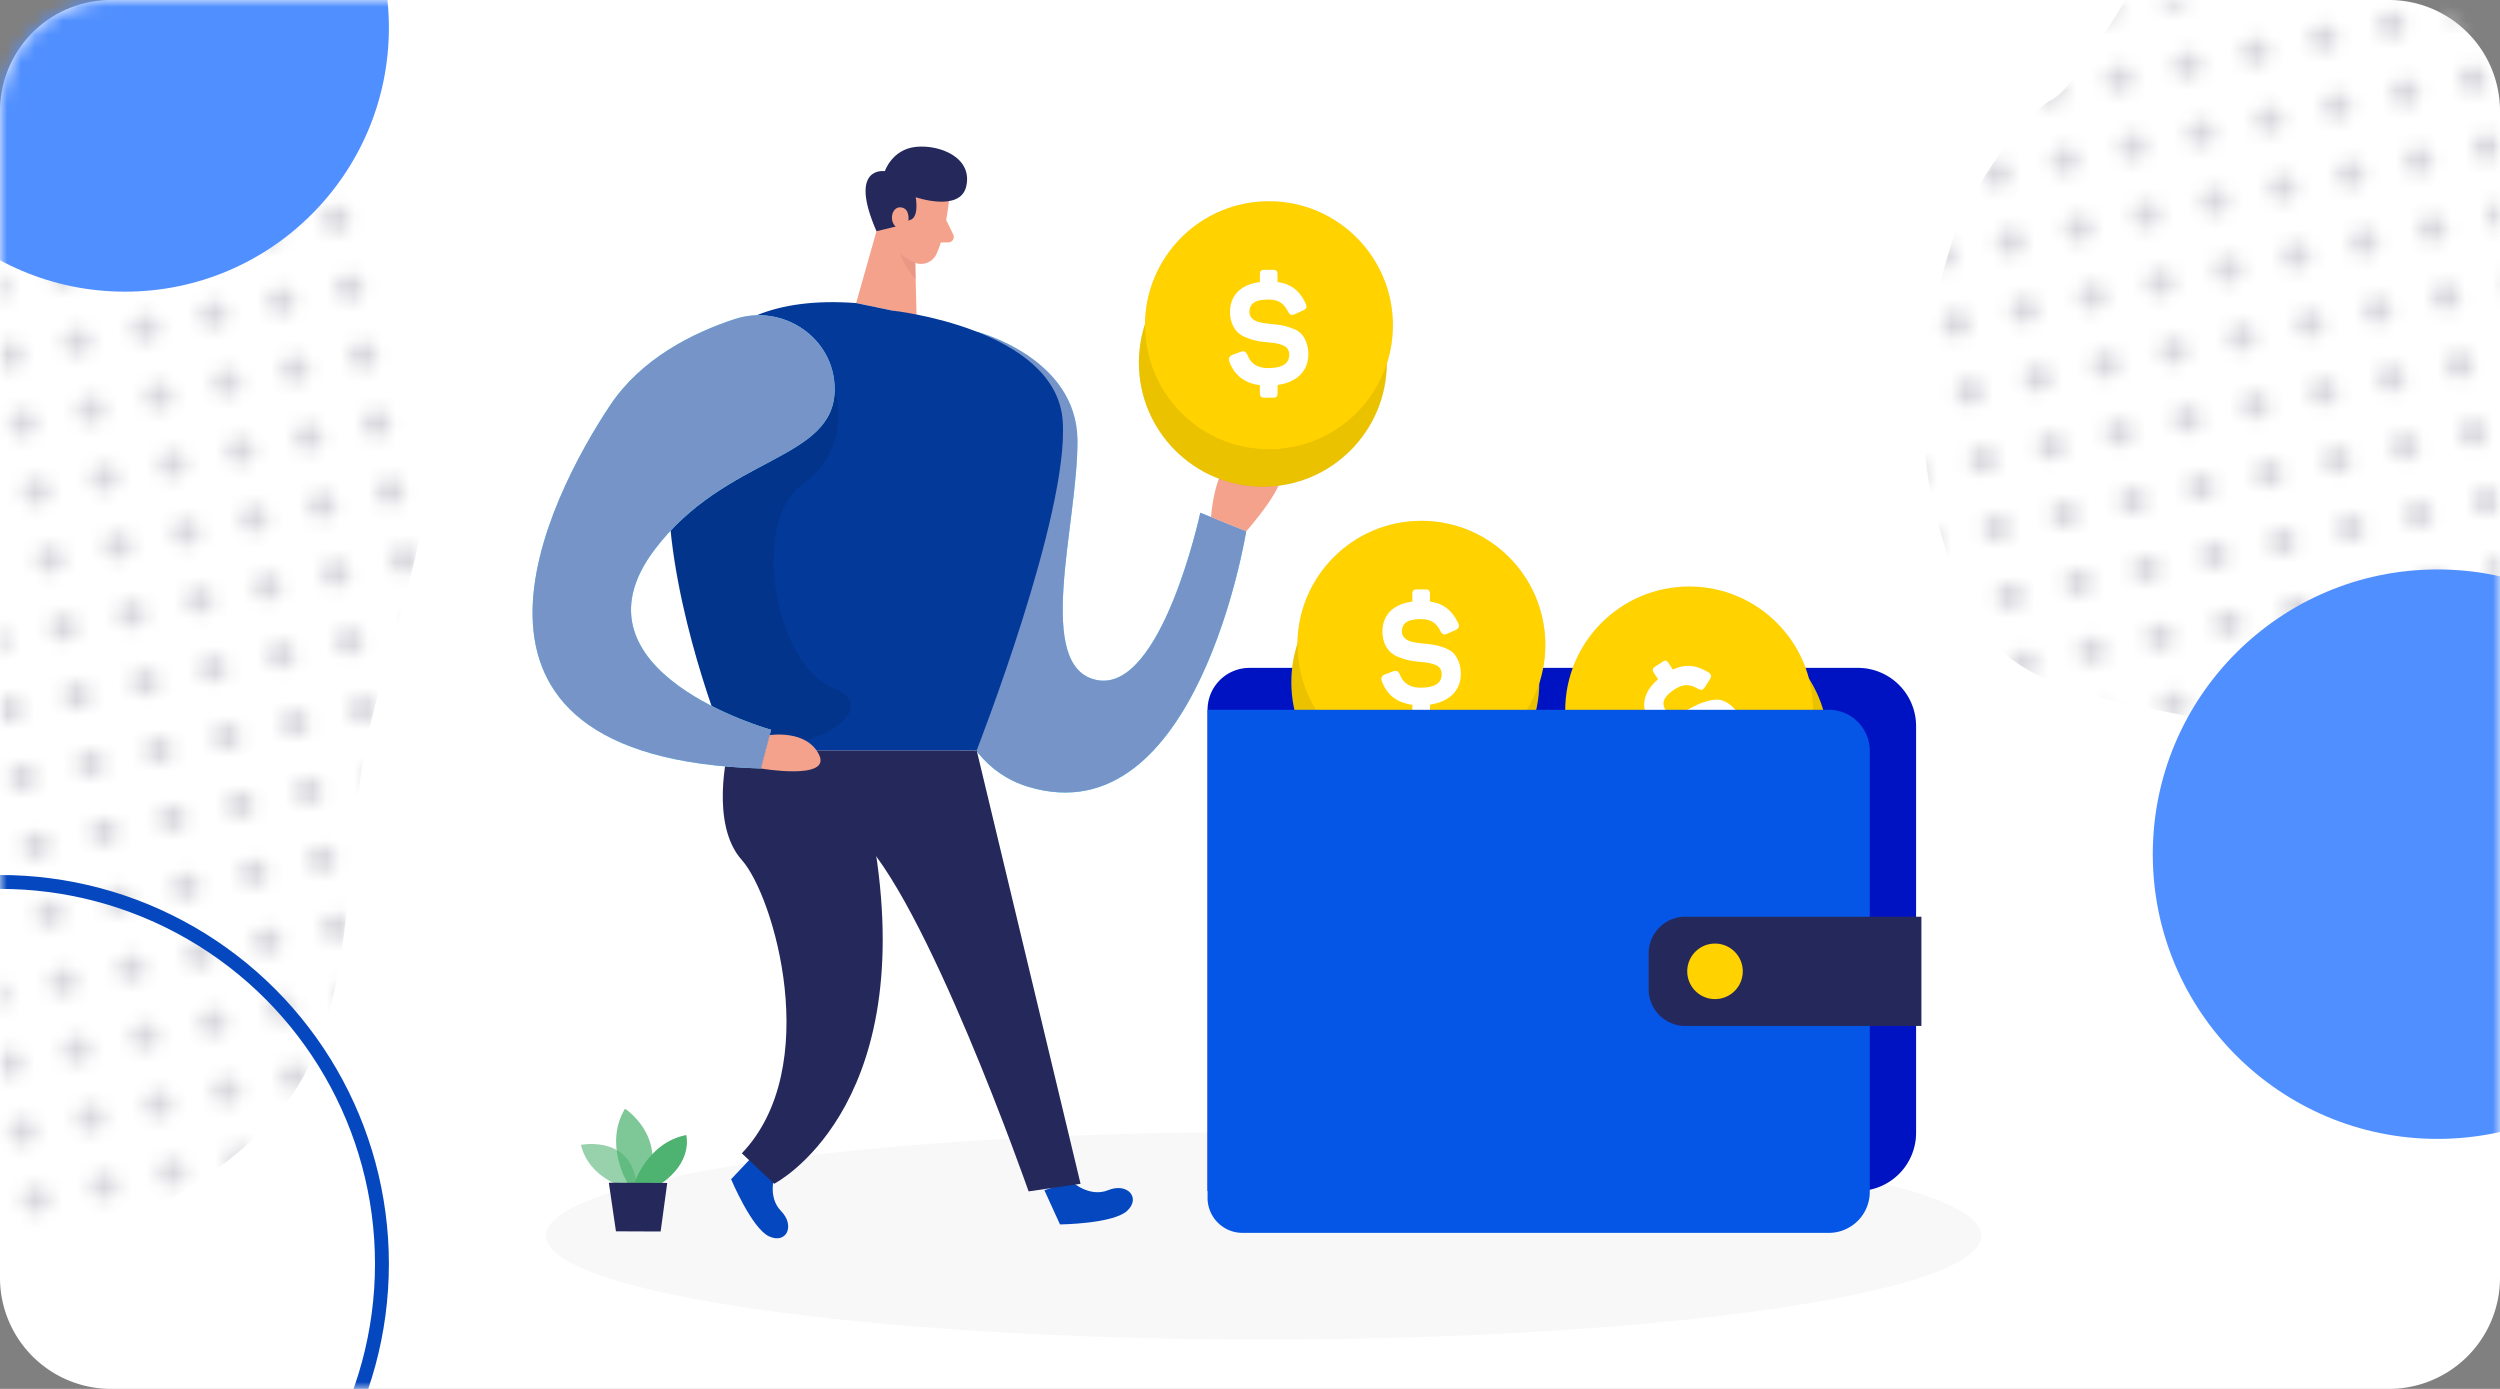 <?xml version="1.0" encoding="UTF-8"?>
<svg xmlns="http://www.w3.org/2000/svg" width="180" height="100" fill="none">
  <rect width="100%" height="100%" fill="#808080" stroke="none"/>
  <path fill="#fff" d="M0 8a8 8 0 0 1 8-8h164a8 8 0 0 1 8 8v84a8 8 0 0 1-8 8H8a8 8 0 0 1-8-8V8Z"></path>
  <mask id="a" width="180" height="100" x="0" y="0" maskUnits="userSpaceOnUse" style="mask-type:alpha">
    <path fill="#fff" d="M0 8a8 8 0 0 1 8-8h164a8 8 0 0 1 8 8v84a8 8 0 0 1-8 8H8a8 8 0 0 1-8-8V8Z"></path>
  </mask>
  <g mask="url(#a)">
    <g clip-path="url(#b)">
      <mask id="x" width="116" height="116" x="-76" y="-15" maskUnits="userSpaceOnUse" style="mask-type:alpha">
        <g clip-path="url(#c)">
          <g fill="#0015D3" clip-path="url(#f)">
            <circle cx=".684" cy=".088" r="1" transform="rotate(-11.271 .684 .088)"></circle>
            <circle cx="5.582" cy="-.89" r="1" transform="rotate(-11.271 5.582 -.89)"></circle>
          </g>
          <g fill="#0015D3" clip-path="url(#g)">
            <circle cx="1.661" cy="4.992" r="1" transform="rotate(-11.271 1.66 4.992)"></circle>
            <circle cx="6.559" cy="4.015" r="1" transform="rotate(-11.271 6.559 4.015)"></circle>
            <circle cx="11.465" cy="3.037" r="1" transform="rotate(-11.271 11.465 3.037)"></circle>
            <circle cx="16.372" cy="2.06" r="1" transform="rotate(-11.271 16.372 2.06)"></circle>
            <circle cx="21.27" cy="1.083" r="1" transform="rotate(-11.271 21.27 1.083)"></circle>
          </g>
          <g fill="#0015D3" clip-path="url(#h)">
            <circle cx="2.637" cy="9.896" r="1" transform="rotate(-11.271 2.637 9.896)"></circle>
            <circle cx="7.536" cy="8.918" r="1" transform="rotate(-11.271 7.536 8.918)"></circle>
            <circle cx="12.442" cy="7.941" r="1" transform="rotate(-11.271 12.442 7.94)"></circle>
            <circle cx="17.348" cy="6.963" r="1" transform="rotate(-11.271 17.348 6.963)"></circle>
            <circle cx="22.247" cy="5.986" r="1" transform="rotate(-11.271 22.247 5.986)"></circle>
          </g>
          <g fill="#0015D3" clip-path="url(#i)">
            <circle cx="3.614" cy="14.799" r="1" transform="rotate(-11.271 3.614 14.799)"></circle>
            <circle cx="8.512" cy="13.821" r="1" transform="rotate(-11.271 8.512 13.821)"></circle>
            <circle cx="13.418" cy="12.844" r="1" transform="rotate(-11.271 13.418 12.844)"></circle>
            <circle cx="18.325" cy="11.866" r="1" transform="rotate(-11.271 18.325 11.866)"></circle>
            <circle cx="23.223" cy="10.89" r="1" transform="rotate(-11.271 23.223 10.89)"></circle>
          </g>
          <g fill="#0015D3" clip-path="url(#j)">
            <circle cx="-.308" cy="20.679" r="1" transform="rotate(-11.271 -.308 20.679)"></circle>
            <circle cx="4.598" cy="19.702" r="1" transform="rotate(-11.271 4.598 19.702)"></circle>
            <circle cx="9.496" cy="18.725" r="1" transform="rotate(-11.271 9.496 18.725)"></circle>
            <circle cx="14.403" cy="17.747" r="1" transform="rotate(-11.271 14.403 17.747)"></circle>
            <circle cx="19.309" cy="16.77" r="1" transform="rotate(-11.271 19.309 16.77)"></circle>
            <circle cx="24.207" cy="15.793" r="1" transform="rotate(-11.271 24.207 15.793)"></circle>
          </g>
          <g fill="#0015D3" clip-path="url(#k)">
            <circle cx=".668" cy="25.583" r="1" transform="rotate(-11.271 .668 25.583)"></circle>
            <circle cx="5.575" cy="24.607" r="1" transform="rotate(-11.271 5.575 24.607)"></circle>
            <circle cx="10.473" cy="23.629" r="1" transform="rotate(-11.271 10.473 23.629)"></circle>
            <circle cx="15.379" cy="22.651" r="1" transform="rotate(-11.271 15.38 22.651)"></circle>
            <circle cx="20.285" cy="21.674" r="1" transform="rotate(-11.271 20.285 21.674)"></circle>
            <circle cx="25.184" cy="20.697" r="1" transform="rotate(-11.271 25.184 20.697)"></circle>
          </g>
          <g fill="#0015D3" clip-path="url(#l)">
            <circle cx="1.645" cy="30.486" r="1" transform="rotate(-11.271 1.645 30.486)"></circle>
            <circle cx="6.551" cy="29.51" r="1" transform="rotate(-11.271 6.551 29.51)"></circle>
            <circle cx="11.45" cy="28.532" r="1" transform="rotate(-11.271 11.45 28.532)"></circle>
            <circle cx="16.356" cy="27.555" r="1" transform="rotate(-11.271 16.356 27.555)"></circle>
            <circle cx="21.262" cy="26.577" r="1" transform="rotate(-11.271 21.262 26.577)"></circle>
            <circle cx="26.16" cy="25.601" r="1" transform="rotate(-11.271 26.16 25.6)"></circle>
          </g>
          <g fill="#0015D3" clip-path="url(#m)">
            <circle cx="2.621" cy="35.39" r="1" transform="rotate(-11.271 2.621 35.39)"></circle>
            <circle cx="7.528" cy="34.413" r="1" transform="rotate(-11.271 7.528 34.413)"></circle>
            <circle cx="12.426" cy="33.436" r="1" transform="rotate(-11.271 12.426 33.436)"></circle>
            <circle cx="17.332" cy="32.458" r="1" transform="rotate(-11.271 17.332 32.458)"></circle>
            <circle cx="22.239" cy="31.481" r="1" transform="rotate(-11.271 22.239 31.48)"></circle>
            <circle cx="27.137" cy="30.504" r="1" transform="rotate(-11.271 27.137 30.504)"></circle>
          </g>
          <g fill="#0015D3" clip-path="url(#n)">
            <circle cx="3.598" cy="40.293" r="1" transform="rotate(-11.271 3.598 40.293)"></circle>
            <circle cx="8.504" cy="39.316" r="1" transform="rotate(-11.271 8.504 39.316)"></circle>
            <circle cx="13.403" cy="38.339" r="1" transform="rotate(-11.271 13.403 38.339)"></circle>
            <circle cx="18.309" cy="37.361" r="1" transform="rotate(-11.271 18.309 37.361)"></circle>
            <circle cx="23.215" cy="36.384" r="1" transform="rotate(-11.271 23.215 36.384)"></circle>
            <circle cx="28.114" cy="35.407" r="1" transform="rotate(-11.271 28.114 35.407)"></circle>
          </g>
          <g fill="#0015D3" clip-path="url(#o)">
            <circle cx="-.324" cy="46.175" r="1" transform="rotate(-11.271 -.324 46.175)"></circle>
            <circle cx="4.575" cy="45.197" r="1" transform="rotate(-11.271 4.575 45.197)"></circle>
            <circle cx="9.481" cy="44.221" r="1" transform="rotate(-11.271 9.48 44.22)"></circle>
            <circle cx="14.379" cy="43.243" r="1" transform="rotate(-11.271 14.38 43.243)"></circle>
            <circle cx="19.285" cy="42.266" r="1" transform="rotate(-11.271 19.285 42.266)"></circle>
            <circle cx="24.192" cy="41.288" r="1" transform="rotate(-11.271 24.192 41.288)"></circle>
            <circle cx="29.09" cy="40.312" r="1" transform="rotate(-11.271 29.09 40.312)"></circle>
          </g>
          <g fill="#0015D3" clip-path="url(#p)">
            <circle cx=".653" cy="51.078" r="1" transform="rotate(-11.271 .653 51.078)"></circle>
            <circle cx="5.551" cy="50.101" r="1" transform="rotate(-11.271 5.551 50.1)"></circle>
            <circle cx="10.457" cy="49.124" r="1" transform="rotate(-11.271 10.457 49.124)"></circle>
            <circle cx="15.356" cy="48.147" r="1" transform="rotate(-11.271 15.356 48.147)"></circle>
            <circle cx="20.262" cy="47.169" r="1" transform="rotate(-11.271 20.262 47.169)"></circle>
            <circle cx="25.168" cy="46.191" r="1" transform="rotate(-11.271 25.168 46.191)"></circle>
            <circle cx="30.067" cy="45.215" r="1" transform="rotate(-11.271 30.067 45.215)"></circle>
          </g>
          <g fill="#0015D3" clip-path="url(#q)">
            <circle cx="1.629" cy="55.981" r="1" transform="rotate(-11.271 1.63 55.981)"></circle>
            <circle cx="6.528" cy="55.004" r="1" transform="rotate(-11.271 6.528 55.004)"></circle>
            <circle cx="11.434" cy="54.027" r="1" transform="rotate(-11.271 11.434 54.027)"></circle>
            <circle cx="16.332" cy="53.05" r="1" transform="rotate(-11.271 16.332 53.05)"></circle>
            <circle cx="21.239" cy="52.072" r="1" transform="rotate(-11.271 21.239 52.072)"></circle>
            <circle cx="26.145" cy="51.095" r="1" transform="rotate(-11.271 26.145 51.095)"></circle>
            <circle cx="31.043" cy="50.118" r="1" transform="rotate(-11.271 31.043 50.118)"></circle>
          </g>
          <g fill="#0015D3" clip-path="url(#r)">
            <circle cx="2.606" cy="60.885" r="1" transform="rotate(-11.271 2.606 60.885)"></circle>
            <circle cx="7.504" cy="59.907" r="1" transform="rotate(-11.271 7.504 59.907)"></circle>
            <circle cx="12.411" cy="58.931" r="1" transform="rotate(-11.271 12.41 58.93)"></circle>
            <circle cx="17.309" cy="57.953" r="1" transform="rotate(-11.271 17.309 57.953)"></circle>
            <circle cx="22.215" cy="56.976" r="1" transform="rotate(-11.271 22.215 56.976)"></circle>
            <circle cx="27.122" cy="55.998" r="1" transform="rotate(-11.271 27.122 55.998)"></circle>
            <circle cx="32.02" cy="55.022" r="1" transform="rotate(-11.271 32.02 55.022)"></circle>
          </g>
          <g fill="#0015D3" clip-path="url(#s)">
            <circle cx="3.582" cy="65.789" r="1" transform="rotate(-11.271 3.582 65.79)"></circle>
            <circle cx="8.481" cy="64.812" r="1" transform="rotate(-11.271 8.48 64.812)"></circle>
            <circle cx="13.387" cy="63.835" r="1" transform="rotate(-11.271 13.387 63.835)"></circle>
            <circle cx="18.285" cy="62.858" r="1" transform="rotate(-11.271 18.285 62.858)"></circle>
            <circle cx="23.192" cy="61.88" r="1" transform="rotate(-11.271 23.192 61.88)"></circle>
            <circle cx="28.098" cy="60.902" r="1" transform="rotate(-11.271 28.098 60.902)"></circle>
            <circle cx="32.996" cy="59.926" r="1" transform="rotate(-11.271 32.996 59.926)"></circle>
          </g>
          <g fill="#0015D3" clip-path="url(#t)">
            <circle cx="-.339" cy="71.67" r="1" transform="rotate(-11.271 -.34 71.67)"></circle>
            <circle cx="4.567" cy="70.692" r="1" transform="rotate(-11.271 4.567 70.692)"></circle>
            <circle cx="9.465" cy="69.715" r="1" transform="rotate(-11.271 9.465 69.715)"></circle>
            <circle cx="14.371" cy="68.738" r="1" transform="rotate(-11.271 14.371 68.738)"></circle>
            <circle cx="19.27" cy="67.761" r="1" transform="rotate(-11.271 19.27 67.76)"></circle>
            <circle cx="24.176" cy="66.783" r="1" transform="rotate(-11.271 24.176 66.783)"></circle>
            <circle cx="29.082" cy="65.806" r="1" transform="rotate(-11.271 29.082 65.806)"></circle>
            <circle cx="33.981" cy="64.829" r="1" transform="rotate(-11.271 33.98 64.83)"></circle>
          </g>
          <g fill="#0015D3" clip-path="url(#u)">
            <circle cx=".637" cy="76.573" r="1" transform="rotate(-11.271 .637 76.573)"></circle>
            <circle cx="5.543" cy="75.596" r="1" transform="rotate(-11.271 5.543 75.596)"></circle>
            <circle cx="10.442" cy="74.618" r="1" transform="rotate(-11.271 10.442 74.618)"></circle>
            <circle cx="15.348" cy="73.642" r="1" transform="rotate(-11.271 15.348 73.642)"></circle>
            <circle cx="20.247" cy="72.664" r="1" transform="rotate(-11.271 20.247 72.664)"></circle>
            <circle cx="25.153" cy="71.687" r="1" transform="rotate(-11.271 25.153 71.687)"></circle>
            <circle cx="30.059" cy="70.709" r="1" transform="rotate(-11.271 30.059 70.71)"></circle>
            <circle cx="34.957" cy="69.733" r="1" transform="rotate(-11.271 34.957 69.733)"></circle>
          </g>
          <g fill="#0015D3" clip-path="url(#v)">
            <circle cx="1.614" cy="81.477" r="1" transform="rotate(-11.271 1.614 81.477)"></circle>
            <circle cx="6.52" cy="80.499" r="1" transform="rotate(-11.271 6.52 80.5)"></circle>
            <circle cx="11.418" cy="79.522" r="1" transform="rotate(-11.271 11.418 79.522)"></circle>
            <circle cx="16.325" cy="78.545" r="1" transform="rotate(-11.271 16.325 78.545)"></circle>
            <circle cx="21.223" cy="77.567" r="1" transform="rotate(-11.271 21.223 77.567)"></circle>
            <circle cx="26.129" cy="76.59" r="1" transform="rotate(-11.271 26.13 76.59)"></circle>
            <circle cx="31.035" cy="75.612" r="1" transform="rotate(-11.271 31.035 75.612)"></circle>
            <circle cx="35.934" cy="74.636" r="1" transform="rotate(-11.271 35.934 74.636)"></circle>
          </g>
          <g fill="#0015D3" clip-path="url(#w)">
            <circle cx="2.59" cy="86.381" r="1" transform="rotate(-11.271 2.59 86.381)"></circle>
            <circle cx="7.496" cy="85.403" r="1" transform="rotate(-11.271 7.496 85.403)"></circle>
            <circle cx="12.395" cy="84.426" r="1" transform="rotate(-11.271 12.395 84.426)"></circle>
            <circle cx="17.301" cy="83.449" r="1" transform="rotate(-11.271 17.301 83.45)"></circle>
            <circle cx="22.2" cy="82.472" r="1" transform="rotate(-11.271 22.2 82.472)"></circle>
            <circle cx="27.106" cy="81.494" r="1" transform="rotate(-11.271 27.106 81.494)"></circle>
            <circle cx="32.012" cy="80.517" r="1" transform="rotate(-11.271 32.012 80.517)"></circle>
            <circle cx="36.91" cy="79.54" r="1" transform="rotate(-11.271 36.91 79.54)"></circle>
          </g>
        </g>
      </mask>
      <g mask="url(#x)">
        <path fill="#D8D8DD" fill-rule="evenodd" d="M-9.492 89.822c-9.805-2.289-12.964-14.935-21.318-20.566-8.18-5.513-22.489-2.67-26.525-11.684-4.035-9.009-4.111-16.598-1.166-26.022.934-2.99 4.708-9.048 7.23-10.371 2.138-1.122 6.709-9.985 9.665-13.933C-36.58.536-29.35-4.793-21.142-6.452-13.18-8.06-5.491-4.112 2.24-1.615 9.823.835 18.293 2.046 23.598 8.001c5.345 6 6.715 14.47 7.25 22.496.509 7.637-2.571 14.625-4.277 22.086-2.222 9.714-.337 21.221-7.263 28.373-7.139 7.372-18.817 11.197-28.8 8.866Z" clip-rule="evenodd"></path>
      </g>
    </g>
    <g clip-path="url(#y)">
      <path fill="#000001" d="M90.984 96.447c28.538 0 51.672-3.346 51.672-7.473s-23.134-7.472-51.672-7.472c-28.537 0-51.671 3.345-51.671 7.472 0 4.127 23.134 7.473 51.671 7.473Z" opacity=".03"></path>
      <path fill="#0015D3" d="M133.77 85.748H86.945V51.106a3.017 3.017 0 0 1 3.016-3.018h43.807a4.192 4.192 0 0 1 4.19 4.193v29.276a4.192 4.192 0 0 1-4.19 4.193l.002-.002Z"></path>
      <path fill="#000001" d="M133.77 85.748H86.945V51.106a3.017 3.017 0 0 1 3.016-3.018h43.807a4.192 4.192 0 0 1 4.19 4.193v29.276a4.192 4.192 0 0 1-4.19 4.193l.002-.002Z" opacity=".08"></path>
      <path fill="#000001" d="M101.902 58.055c4.93 0 8.926-4 8.926-8.932 0-4.933-3.996-8.933-8.926-8.933s-8.925 4-8.925 8.933 3.996 8.932 8.925 8.932Z" opacity=".08"></path>
      <path fill="#FFD200" d="M101.902 58.055c4.93 0 8.926-4 8.926-8.932 0-4.933-3.996-8.933-8.926-8.933s-8.925 4-8.925 8.933 3.996 8.932 8.925 8.932Z"></path>
      <path fill="#000001" d="M102.34 55.363c4.929 0 8.925-3.999 8.925-8.932s-3.996-8.932-8.925-8.932c-4.93 0-8.926 4-8.926 8.932 0 4.933 3.996 8.932 8.926 8.932Z" opacity=".08"></path>
      <path fill="#000001" d="M101.902 58.055c4.93 0 8.926-4 8.926-8.932 0-4.933-3.996-8.933-8.926-8.933s-8.925 4-8.925 8.933 3.996 8.932 8.925 8.932Z" opacity=".08"></path>
      <path fill="#FFD200" d="M102.34 55.363c4.929 0 8.925-3.999 8.925-8.932s-3.996-8.932-8.925-8.932c-4.93 0-8.926 4-8.926 8.932 0 4.933 3.996 8.932 8.926 8.932Z"></path>
      <path fill="#fff" d="M102.628 42.435c.252 0 .329.088.329.34v.54c1.01.142 1.592.648 2.019 1.527.132.263.077.406-.219.54l-.539.24c-.251.121-.372.066-.516-.197-.296-.572-.66-.846-1.404-.846-.934 0-1.361.274-1.361.901 0 .406.373.66.758.737.186.044.449.087.791.12.615.055.922.099 1.461.285.274.099.482.208.648.35.307.286.583.836.583 1.54 0 1.196-.802 2.01-2.217 2.218v.572c0 .252-.076.34-.328.34h-.605c-.252 0-.339-.088-.339-.34v-.561c-1.098-.143-1.834-.704-2.195-1.692-.088-.242 0-.406.252-.505l.539-.197c.273-.098.394-.033.517.241.241.616.736.923 1.482.923 1.01 0 1.516-.318 1.516-.967 0-.34-.153-.55-.473-.681-.318-.12-.594-.165-1.086-.208-.605-.055-.944-.121-1.472-.318a2.082 2.082 0 0 1-.638-.362c-.328-.296-.593-.824-.593-1.495 0-1.186.747-1.977 2.151-2.163v-.54c0-.252.087-.34.339-.34h.605l-.005-.002Z"></path>
      <path fill="#000001" d="M122.715 62.588c4.929 0 8.925-4 8.925-8.932 0-4.933-3.996-8.932-8.925-8.932-4.93 0-8.926 3.999-8.926 8.932s3.996 8.932 8.926 8.932Z" opacity=".08"></path>
      <path fill="#FFD200" d="M122.715 62.588c4.929 0 8.925-4 8.925-8.932 0-4.933-3.996-8.932-8.925-8.932-4.93 0-8.926 3.999-8.926 8.932s3.996 8.932 8.926 8.932Z"></path>
      <path fill="#000001" d="M121.621 60.094c4.929 0 8.925-4 8.925-8.932 0-4.933-3.996-8.932-8.925-8.932-4.93 0-8.926 3.999-8.926 8.932s3.996 8.932 8.926 8.932Z" opacity=".08"></path>
      <path fill="#000001" d="M122.715 62.588c4.929 0 8.925-4 8.925-8.932 0-4.933-3.996-8.932-8.925-8.932-4.93 0-8.926 3.999-8.926 8.932s3.996 8.932 8.926 8.932Z" opacity=".08"></path>
      <path fill="#FFD200" d="M121.621 60.094c4.929 0 8.925-4 8.925-8.932 0-4.933-3.996-8.932-8.925-8.932-4.93 0-8.926 3.999-8.926 8.932s3.996 8.932 8.926 8.932Z"></path>
      <path fill="#fff" d="M119.69 47.652c.212-.138.324-.105.462.108l.293.451c.925-.43 1.687-.322 2.526.18.254.15.284.298.109.572l-.32.496c-.146.238-.278.258-.541.116-.558-.318-1.012-.351-1.638.055-.782.508-.992.97-.653 1.497.221.342.673.35 1.036.203a6.42 6.42 0 0 0 .73-.328c.545-.29.828-.419 1.38-.557.284-.066.519-.088.733-.057.414.072.942.384 1.325.973.651 1.004.421 2.122-.652 3.069l.311.48c.138.213.12.327-.092.465l-.506.328c-.213.139-.333.112-.471-.1l-.305-.47c-.998.478-1.92.41-2.762-.223-.205-.156-.221-.342-.063-.561l.344-.458c.177-.233.313-.244.565-.08.537.384 1.119.373 1.746-.032.847-.55 1.097-1.092.744-1.635-.186-.285-.427-.377-.766-.314-.333.073-.587.184-1.025.417-.537.282-.859.412-1.407.535a2.022 2.022 0 0 1-.731.041c-.438-.07-.946-.368-1.31-.93-.646-.994-.449-2.064.629-2.987l-.294-.451c-.138-.213-.112-.334.101-.472l.506-.328-.004-.003Z"></path>
      <path fill="#0556E6" d="M86.945 51.107h44.729a2.953 2.953 0 0 1 2.95 2.952v31.755a2.953 2.953 0 0 1-2.95 2.953H89.46a2.517 2.517 0 0 1-2.515-2.517V51.105v.002Z"></path>
      <path fill="#24285B" d="M121.342 66.003h17v7.865h-17a2.642 2.642 0 0 1-2.639-2.642v-2.582a2.642 2.642 0 0 1 2.639-2.641Z"></path>
      <path fill="#FFD200" d="M123.482 71.935a1.999 1.999 0 1 0-.002-3.998 1.999 1.999 0 0 0 .002 3.998Z"></path>
      <path fill="#4EB270" d="M44.899 85.469s-2.521-.688-3.07-3.038c0 0 3.907-.791 4.018 3.246l-.948-.208Z" opacity=".58"></path>
      <path fill="#4EB270" d="M45.208 85.22s-1.76-2.789-.21-5.393c0 0 2.97 1.887 1.652 5.399l-1.44-.007h-.002Z" opacity=".73"></path>
      <path fill="#4EB270" d="M45.664 85.221s.931-2.944 3.745-3.5c0 0 .528 1.911-1.822 3.509l-1.923-.009Z"></path>
      <path fill="#24285B" d="m43.836 85.156.513 3.499 3.217.013.475-3.494-4.205-.018Z"></path>
      <path fill="#0447BF" d="M77.153 85.064s1.269 1.188 2.64.626c1.37-.56 2.374.548 1.362 1.489-1.012.94-4.836.98-4.836.98l-1.124-2.464 1.959-.631ZM55.821 84.51s-.622 1.623.414 2.684c1.036 1.058.388 2.406-.865 1.823-1.25-.583-2.73-4.114-2.73-4.114l1.858-1.97 1.323 1.578Z"></path>
      <path fill="#24285B" d="M52.422 54.023s-1.338 5.296.99 7.9c2.328 2.604 5.892 14.945 0 21.115l2.328 2.194s10.203-5.21 7.294-23.993l7.285-7.213H52.422v-.003Z"></path>
      <path fill="#68E1FD" d="M70.316 23.88s7.206 1.837 7.26 7.81c.052 5.973-3.199 16.427 1.438 17.28 4.637.852 7.408-12.054 7.408-12.054l3.305 1.332s-3.518 22.05-15.667 18.41c-12.15-3.638-3.741-32.78-3.741-32.78l-.003.002Z"></path>
      <path fill="#7794C8" d="M70.316 23.88s7.206 1.837 7.26 7.81c.052 5.973-3.199 16.427 1.438 17.28 4.637.852 7.408-12.054 7.408-12.054l3.305 1.332s-3.518 22.05-15.667 18.41c-12.15-3.638-3.741-32.78-3.741-32.78l-.003.002Z"></path>
      <path fill="#F4A28C" d="m63.835 14.073-2.194 7.749 4.352.905-.151-6.002-2.007-2.652Z"></path>
      <path fill="#CE8172" d="M65.929 18.038s-.795-.263-1.325-1.021c0 0-.112 1.47 1.323 3.106l.004-2.085h-.002Z" opacity=".31"></path>
      <path fill="#033999" d="m61.643 21.821 2.58.537s11.813 1.274 12.292 7.946c.48 6.672-6.194 23.72-6.194 23.72H52.424s-14.34-33.967 9.219-32.203Z"></path>
      <path fill="#000001" d="M60.099 28.005s1.443 4.167-2.342 6.887c-3.783 2.72-1.938 12.959 2.201 14.614 4.14 1.652-2.586 5.19-5.458 3.741-2.871-1.449-3.268-2.422-3.268-2.422s-2.663-7.702-2.946-12.617c-.282-4.914 11.81-10.2 11.81-10.2l.003-.003Z" opacity=".09"></path>
      <path fill="#68E1FD" d="M60.095 28.005c-.009-3.669-3.715-6.174-7.197-5.03-3.03.995-6.727 2.84-8.972 6.21-4.317 6.479-14.18 25.417 10.858 26.147l.733-2.788s-15.027-4.16-8.393-12.959c5.16-6.843 12.986-6.383 12.973-11.58h-.002Z"></path>
      <path fill="#7794C8" d="M60.095 28.005c-.009-3.669-3.715-6.174-7.197-5.03-3.03.995-6.727 2.84-8.972 6.21-4.317 6.479-14.18 25.417 10.858 26.147l.733-2.788s-15.027-4.16-8.393-12.959c5.16-6.843 12.986-6.383 12.973-11.58h-.002Z"></path>
      <path fill="#F4A28C" d="M87.195 37.229s.189-3.191 1.468-4.097c1.279-.907 1.067 1.388 1.067 1.388s1.279-1.493 2.345-.8c1.067.692-2.346 4.533-2.346 4.533l-2.534-1.022v-.002ZM68.343 14.298s-.219 2.449-.909 3.979c-.28.62-1.02.9-1.638.611-.767-.36-1.698-1.067-1.74-2.391l-.347-2.242s-.17-1.412 1.368-2.15c1.538-.74 3.472.71 3.264 2.193h.002Z"></path>
      <path fill="#F4A28C" d="m68.125 15.835.509 1.052a.394.394 0 0 1-.35.566l-.956.008.797-1.626Z"></path>
      <path fill="#24285B" d="m70.32 54.023 7.48 31.21-3.74.547s-7.48-21.389-12.42-25.775l8.68-5.98v-.002Z"></path>
      <path fill="#F4A28C" d="M55.414 52.93s2.672-.43 3.562 1.42c.891 1.85-4.195.982-4.195.982l.633-2.402Z"></path>
      <path fill="#24285B" d="m63.108 16.648 1.498-.366.909-.447s.657-.041.418-1.635c0 0 3.218 1.111 3.64-.798.463-2.082-1.938-3.007-3.64-2.827-1.702.18-2.225 1.749-2.225 1.749s-2.672-.425-.6 4.324Z"></path>
      <path fill="#F4A28C" d="M65.404 15.915s.147-.934-.565-.987c-.712-.052-.933 1.298-.004 1.592l.57-.605Z"></path>
      <path fill="#000001" d="M90.926 35.044c4.929 0 8.925-3.999 8.925-8.932s-3.996-8.932-8.925-8.932c-4.93 0-8.926 3.999-8.926 8.932s3.996 8.932 8.926 8.932Z" opacity=".08"></path>
      <path fill="#FFD200" d="M90.926 35.044c4.929 0 8.925-3.999 8.925-8.932s-3.996-8.932-8.925-8.932c-4.93 0-8.926 3.999-8.926 8.932s3.996 8.932 8.926 8.932Z"></path>
      <path fill="#000001" d="M91.363 32.355c4.93 0 8.926-4 8.926-8.933s-3.996-8.932-8.926-8.932-8.925 4-8.925 8.932c0 4.933 3.996 8.933 8.925 8.933Z" opacity=".08"></path>
      <path fill="#000001" d="M90.926 35.044c4.929 0 8.925-3.999 8.925-8.932s-3.996-8.932-8.925-8.932c-4.93 0-8.926 3.999-8.926 8.932s3.996 8.932 8.926 8.932Z" opacity=".08"></path>
      <path fill="#FFD200" d="M91.363 32.355c4.93 0 8.926-4 8.926-8.933s-3.996-8.932-8.926-8.932-8.925 4-8.925 8.932c0 4.933 3.996 8.933 8.925 8.933Z"></path>
      <path fill="#fff" d="M91.652 19.427c.252 0 .328.087.328.34v.539c1.01.142 1.593.648 2.02 1.527.131.264.076.406-.22.54l-.538.24c-.252.121-.372.067-.517-.196-.296-.573-.66-.847-1.404-.847-.933 0-1.36.274-1.36.901 0 .406.372.66.758.737.186.044.449.088.79.12.616.055.922.1 1.461.285.274.099.482.209.649.351.306.285.582.835.582 1.539 0 1.197-.801 2.01-2.216 2.218v.572c0 .252-.077.34-.329.34h-.604c-.252 0-.34-.088-.34-.34v-.561c-1.097-.142-1.833-.704-2.195-1.692-.087-.241 0-.406.252-.504l.54-.198c.273-.098.393-.032.516.242.241.616.736.922 1.483.922 1.01 0 1.516-.317 1.516-.966 0-.34-.154-.55-.474-.682-.317-.12-.593-.164-1.086-.208-.605-.055-.944-.12-1.472-.318a2.071 2.071 0 0 1-.637-.362c-.329-.296-.594-.824-.594-1.495 0-1.186.747-1.977 2.151-2.163v-.54c0-.251.088-.34.34-.34h.604l-.004-.001Z"></path>
    </g>
    <mask id="S" width="116" height="116" x="123" y="-29" maskUnits="userSpaceOnUse" style="mask-type:alpha">
      <g fill="#0015D3" clip-path="url(#z)">
        <g clip-path="url(#A)">
          <circle cx="126.129" cy=".747" r="1" transform="rotate(-11.271 126.129 .747)"></circle>
          <circle cx="131.036" cy="-.23" r="1" transform="rotate(-11.271 131.036 -.23)"></circle>
        </g>
        <g clip-path="url(#B)">
          <circle cx="127.106" cy="5.651" r="1" transform="rotate(-11.271 127.106 5.651)"></circle>
          <circle cx="132.012" cy="4.674" r="1" transform="rotate(-11.271 132.012 4.674)"></circle>
          <circle cx="136.911" cy="3.696" r="1" transform="rotate(-11.271 136.911 3.696)"></circle>
          <circle cx="141.817" cy="2.72" r="1" transform="rotate(-11.271 141.817 2.72)"></circle>
          <circle cx="146.723" cy="1.742" r="1" transform="rotate(-11.271 146.723 1.742)"></circle>
          <circle cx="151.621" cy=".765" r="1" transform="rotate(-11.271 151.621 .765)"></circle>
          <circle cx="156.528" cy="-.213" r="1" transform="rotate(-11.271 156.528 -.213)"></circle>
        </g>
        <g clip-path="url(#C)">
          <circle cx="128.082" cy="10.555" r="1" transform="rotate(-11.271 128.082 10.555)"></circle>
          <circle cx="132.989" cy="9.577" r="1" transform="rotate(-11.271 132.989 9.577)"></circle>
          <circle cx="137.887" cy="8.6" r="1" transform="rotate(-11.271 137.887 8.6)"></circle>
          <circle cx="142.793" cy="7.623" r="1" transform="rotate(-11.271 142.793 7.623)"></circle>
          <circle cx="147.7" cy="6.646" r="1" transform="rotate(-11.271 147.7 6.646)"></circle>
          <circle cx="152.598" cy="5.668" r="1" transform="rotate(-11.271 152.598 5.668)"></circle>
          <circle cx="157.504" cy="4.691" r="1" transform="rotate(-11.271 157.504 4.69)"></circle>
          <circle cx="162.411" cy="3.714" r="1" transform="rotate(-11.271 162.411 3.714)"></circle>
          <circle cx="167.309" cy="2.736" r="1" transform="rotate(-11.271 167.309 2.736)"></circle>
          <circle cx="172.215" cy="1.759" r="1" transform="rotate(-11.271 172.215 1.759)"></circle>
          <circle cx="177.121" cy=".781" r="1" transform="rotate(-11.271 177.121 .781)"></circle>
        </g>
        <g clip-path="url(#D)">
          <circle cx="129.059" cy="15.458" r="1" transform="rotate(-11.271 129.059 15.458)"></circle>
          <circle cx="133.965" cy="14.481" r="1" transform="rotate(-11.271 133.965 14.48)"></circle>
          <circle cx="138.864" cy="13.503" r="1" transform="rotate(-11.271 138.864 13.503)"></circle>
          <circle cx="143.77" cy="12.527" r="1" transform="rotate(-11.271 143.77 12.527)"></circle>
          <circle cx="148.676" cy="11.549" r="1" transform="rotate(-11.271 148.676 11.549)"></circle>
          <circle cx="153.575" cy="10.571" r="1" transform="rotate(-11.271 153.575 10.571)"></circle>
          <circle cx="158.481" cy="9.594" r="1" transform="rotate(-11.271 158.481 9.594)"></circle>
          <circle cx="163.387" cy="8.617" r="1" transform="rotate(-11.271 163.387 8.617)"></circle>
          <circle cx="168.286" cy="7.64" r="1" transform="rotate(-11.271 168.286 7.64)"></circle>
          <circle cx="173.192" cy="6.662" r="1" transform="rotate(-11.271 173.192 6.662)"></circle>
          <circle cx="178.098" cy="5.685" r="1" transform="rotate(-11.271 178.098 5.685)"></circle>
        </g>
        <g clip-path="url(#E)">
          <circle cx="130.043" cy="20.361" r="1" transform="rotate(-11.271 130.043 20.361)"></circle>
          <circle cx="134.95" cy="19.384" r="1" transform="rotate(-11.271 134.95 19.384)"></circle>
          <circle cx="139.848" cy="18.406" r="1" transform="rotate(-11.271 139.848 18.406)"></circle>
          <circle cx="144.754" cy="17.43" r="1" transform="rotate(-11.271 144.754 17.43)"></circle>
          <circle cx="149.661" cy="16.452" r="1" transform="rotate(-11.271 149.661 16.452)"></circle>
          <circle cx="154.559" cy="15.475" r="1" transform="rotate(-11.271 154.559 15.475)"></circle>
          <circle cx="159.465" cy="14.497" r="1" transform="rotate(-11.271 159.465 14.497)"></circle>
          <circle cx="164.371" cy="13.521" r="1" transform="rotate(-11.271 164.371 13.52)"></circle>
          <circle cx="169.27" cy="12.543" r="1" transform="rotate(-11.271 169.27 12.543)"></circle>
          <circle cx="174.176" cy="11.566" r="1" transform="rotate(-11.271 174.176 11.566)"></circle>
          <circle cx="179.082" cy="10.588" r="1" transform="rotate(-11.271 179.082 10.588)"></circle>
        </g>
        <g clip-path="url(#F)">
          <circle cx="131.02" cy="25.266" r="1" transform="rotate(-11.271 131.02 25.266)"></circle>
          <circle cx="135.926" cy="24.288" r="1" transform="rotate(-11.271 135.926 24.288)"></circle>
          <circle cx="140.825" cy="23.311" r="1" transform="rotate(-11.271 140.825 23.31)"></circle>
          <circle cx="145.731" cy="22.334" r="1" transform="rotate(-11.271 145.731 22.334)"></circle>
          <circle cx="150.637" cy="21.357" r="1" transform="rotate(-11.271 150.637 21.357)"></circle>
          <circle cx="155.536" cy="20.379" r="1" transform="rotate(-11.271 155.536 20.379)"></circle>
          <circle cx="160.442" cy="19.401" r="1" transform="rotate(-11.271 160.442 19.401)"></circle>
          <circle cx="165.348" cy="18.425" r="1" transform="rotate(-11.271 165.348 18.425)"></circle>
          <circle cx="170.246" cy="17.447" r="1" transform="rotate(-11.271 170.246 17.447)"></circle>
          <circle cx="175.153" cy="16.47" r="1" transform="rotate(-11.271 175.153 16.47)"></circle>
          <circle cx="180.059" cy="15.492" r="1" transform="rotate(-11.271 180.059 15.492)"></circle>
        </g>
        <g clip-path="url(#G)">
          <circle cx="131.996" cy="30.169" r="1" transform="rotate(-11.271 131.996 30.169)"></circle>
          <circle cx="136.903" cy="29.192" r="1" transform="rotate(-11.271 136.903 29.192)"></circle>
          <circle cx="141.801" cy="28.214" r="1" transform="rotate(-11.271 141.801 28.214)"></circle>
          <circle cx="146.707" cy="27.237" r="1" transform="rotate(-11.271 146.707 27.237)"></circle>
          <circle cx="151.614" cy="26.26" r="1" transform="rotate(-11.271 151.614 26.26)"></circle>
          <circle cx="156.512" cy="25.282" r="1" transform="rotate(-11.271 156.512 25.282)"></circle>
          <circle cx="161.418" cy="24.305" r="1" transform="rotate(-11.271 161.418 24.305)"></circle>
          <circle cx="166.325" cy="23.328" r="1" transform="rotate(-11.271 166.325 23.328)"></circle>
          <circle cx="171.223" cy="22.351" r="1" transform="rotate(-11.271 171.223 22.35)"></circle>
          <circle cx="176.129" cy="21.373" r="1" transform="rotate(-11.271 176.129 21.373)"></circle>
          <circle cx="181.036" cy="20.396" r="1" transform="rotate(-11.271 181.036 20.396)"></circle>
        </g>
        <g clip-path="url(#H)">
          <circle cx="132.973" cy="35.072" r="1" transform="rotate(-11.271 132.973 35.072)"></circle>
          <circle cx="137.879" cy="34.095" r="1" transform="rotate(-11.271 137.879 34.095)"></circle>
          <circle cx="142.778" cy="33.117" r="1" transform="rotate(-11.271 142.778 33.117)"></circle>
          <circle cx="147.684" cy="32.141" r="1" transform="rotate(-11.271 147.684 32.14)"></circle>
          <circle cx="152.59" cy="31.163" r="1" transform="rotate(-11.271 152.59 31.163)"></circle>
          <circle cx="157.489" cy="30.186" r="1" transform="rotate(-11.271 157.489 30.186)"></circle>
          <circle cx="162.395" cy="29.208" r="1" transform="rotate(-11.271 162.395 29.208)"></circle>
          <circle cx="167.301" cy="28.232" r="1" transform="rotate(-11.271 167.301 28.232)"></circle>
          <circle cx="172.2" cy="27.254" r="1" transform="rotate(-11.271 172.2 27.254)"></circle>
          <circle cx="177.106" cy="26.276" r="1" transform="rotate(-11.271 177.106 26.276)"></circle>
        </g>
        <g clip-path="url(#I)">
          <circle cx="133.95" cy="39.976" r="1" transform="rotate(-11.271 133.95 39.976)"></circle>
          <circle cx="138.856" cy="38.998" r="1" transform="rotate(-11.271 138.856 38.998)"></circle>
          <circle cx="143.754" cy="38.021" r="1" transform="rotate(-11.271 143.754 38.02)"></circle>
          <circle cx="148.661" cy="37.044" r="1" transform="rotate(-11.271 148.661 37.044)"></circle>
          <circle cx="153.567" cy="36.066" r="1" transform="rotate(-11.271 153.567 36.066)"></circle>
          <circle cx="158.465" cy="35.089" r="1" transform="rotate(-11.271 158.465 35.089)"></circle>
          <circle cx="163.371" cy="34.111" r="1" transform="rotate(-11.271 163.371 34.111)"></circle>
          <circle cx="168.278" cy="33.135" r="1" transform="rotate(-11.271 168.278 33.135)"></circle>
          <circle cx="173.176" cy="32.157" r="1" transform="rotate(-11.271 173.176 32.157)"></circle>
          <circle cx="178.082" cy="31.18" r="1" transform="rotate(-11.271 178.082 31.18)"></circle>
        </g>
        <g clip-path="url(#J)">
          <circle cx="134.926" cy="44.88" r="1" transform="rotate(-11.271 134.926 44.88)"></circle>
          <circle cx="139.832" cy="43.902" r="1" transform="rotate(-11.271 139.832 43.902)"></circle>
          <circle cx="144.731" cy="42.925" r="1" transform="rotate(-11.271 144.731 42.925)"></circle>
          <circle cx="149.637" cy="41.948" r="1" transform="rotate(-11.271 149.637 41.948)"></circle>
          <circle cx="154.543" cy="40.971" r="1" transform="rotate(-11.271 154.543 40.97)"></circle>
          <circle cx="159.442" cy="39.993" r="1" transform="rotate(-11.271 159.442 39.993)"></circle>
          <circle cx="164.348" cy="39.016" r="1" transform="rotate(-11.271 164.348 39.016)"></circle>
          <circle cx="169.254" cy="38.039" r="1" transform="rotate(-11.271 169.254 38.04)"></circle>
          <circle cx="174.153" cy="37.062" r="1" transform="rotate(-11.271 174.153 37.062)"></circle>
          <circle cx="179.059" cy="36.084" r="1" transform="rotate(-11.271 179.059 36.084)"></circle>
        </g>
        <g clip-path="url(#K)">
          <circle cx="135.903" cy="49.783" r="1" transform="rotate(-11.271 135.903 49.783)"></circle>
          <circle cx="140.809" cy="48.806" r="1" transform="rotate(-11.271 140.809 48.806)"></circle>
          <circle cx="145.707" cy="47.828" r="1" transform="rotate(-11.271 145.707 47.828)"></circle>
          <circle cx="150.614" cy="46.852" r="1" transform="rotate(-11.271 150.614 46.852)"></circle>
          <circle cx="155.52" cy="45.874" r="1" transform="rotate(-11.271 155.52 45.874)"></circle>
          <circle cx="160.418" cy="44.897" r="1" transform="rotate(-11.271 160.418 44.897)"></circle>
          <circle cx="165.325" cy="43.919" r="1" transform="rotate(-11.271 165.325 43.919)"></circle>
          <circle cx="170.231" cy="42.943" r="1" transform="rotate(-11.271 170.231 42.943)"></circle>
          <circle cx="175.129" cy="41.965" r="1" transform="rotate(-11.271 175.129 41.965)"></circle>
          <circle cx="180.036" cy="40.987" r="1" transform="rotate(-11.271 180.036 40.987)"></circle>
        </g>
        <g clip-path="url(#L)">
          <circle cx="136.879" cy="54.687" r="1" transform="rotate(-11.271 136.879 54.687)"></circle>
          <circle cx="141.786" cy="53.709" r="1" transform="rotate(-11.271 141.786 53.71)"></circle>
          <circle cx="146.684" cy="52.731" r="1" transform="rotate(-11.271 146.684 52.731)"></circle>
          <circle cx="151.59" cy="51.755" r="1" transform="rotate(-11.271 151.59 51.755)"></circle>
          <circle cx="156.496" cy="50.777" r="1" transform="rotate(-11.271 156.496 50.777)"></circle>
          <circle cx="161.395" cy="49.8" r="1" transform="rotate(-11.271 161.395 49.8)"></circle>
          <circle cx="166.301" cy="48.822" r="1" transform="rotate(-11.271 166.301 48.822)"></circle>
          <circle cx="171.207" cy="47.846" r="1" transform="rotate(-11.271 171.207 47.846)"></circle>
          <circle cx="176.106" cy="46.868" r="1" transform="rotate(-11.271 176.106 46.868)"></circle>
          <circle cx="181.012" cy="45.891" r="1" transform="rotate(-11.271 181.012 45.89)"></circle>
        </g>
        <g clip-path="url(#M)">
          <circle cx="137.856" cy="59.59" r="1" transform="rotate(-11.271 137.856 59.59)"></circle>
          <circle cx="142.762" cy="58.612" r="1" transform="rotate(-11.271 142.762 58.612)"></circle>
          <circle cx="147.661" cy="57.635" r="1" transform="rotate(-11.271 147.661 57.635)"></circle>
          <circle cx="152.567" cy="56.658" r="1" transform="rotate(-11.271 152.567 56.658)"></circle>
          <circle cx="157.473" cy="55.681" r="1" transform="rotate(-11.271 157.473 55.68)"></circle>
          <circle cx="162.371" cy="54.703" r="1" transform="rotate(-11.271 162.371 54.703)"></circle>
          <circle cx="167.278" cy="53.726" r="1" transform="rotate(-11.271 167.278 53.726)"></circle>
          <circle cx="172.184" cy="52.749" r="1" transform="rotate(-11.271 172.184 52.75)"></circle>
          <circle cx="177.082" cy="51.772" r="1" transform="rotate(-11.271 177.082 51.772)"></circle>
        </g>
        <g clip-path="url(#N)">
          <circle cx="138.832" cy="64.494" r="1" transform="rotate(-11.271 138.832 64.494)"></circle>
          <circle cx="143.739" cy="63.517" r="1" transform="rotate(-11.271 143.739 63.517)"></circle>
          <circle cx="148.637" cy="62.539" r="1" transform="rotate(-11.271 148.637 62.54)"></circle>
          <circle cx="153.543" cy="61.563" r="1" transform="rotate(-11.271 153.543 61.563)"></circle>
          <circle cx="158.45" cy="60.585" r="1" transform="rotate(-11.271 158.45 60.585)"></circle>
          <circle cx="163.348" cy="59.608" r="1" transform="rotate(-11.271 163.348 59.608)"></circle>
          <circle cx="168.254" cy="58.63" r="1" transform="rotate(-11.271 168.254 58.63)"></circle>
          <circle cx="173.161" cy="57.653" r="1" transform="rotate(-11.271 173.161 57.653)"></circle>
          <circle cx="178.059" cy="56.676" r="1" transform="rotate(-11.271 178.059 56.676)"></circle>
        </g>
        <g clip-path="url(#O)">
          <circle cx="139.817" cy="69.398" r="1" transform="rotate(-11.271 139.817 69.398)"></circle>
          <circle cx="144.723" cy="68.42" r="1" transform="rotate(-11.271 144.723 68.42)"></circle>
          <circle cx="149.621" cy="67.442" r="1" transform="rotate(-11.271 149.621 67.442)"></circle>
          <circle cx="154.528" cy="66.466" r="1" transform="rotate(-11.271 154.528 66.466)"></circle>
          <circle cx="159.434" cy="65.488" r="1" transform="rotate(-11.271 159.434 65.488)"></circle>
          <circle cx="164.332" cy="64.511" r="1" transform="rotate(-11.271 164.332 64.51)"></circle>
          <circle cx="169.239" cy="63.533" r="1" transform="rotate(-11.271 169.239 63.533)"></circle>
          <circle cx="174.145" cy="62.557" r="1" transform="rotate(-11.271 174.145 62.557)"></circle>
          <circle cx="179.043" cy="61.579" r="1" transform="rotate(-11.271 179.043 61.58)"></circle>
        </g>
        <g clip-path="url(#P)">
          <circle cx="140.793" cy="74.301" r="1" transform="rotate(-11.271 140.793 74.3)"></circle>
          <circle cx="145.7" cy="73.323" r="1" transform="rotate(-11.271 145.7 73.323)"></circle>
          <circle cx="150.598" cy="72.346" r="1" transform="rotate(-11.271 150.598 72.346)"></circle>
          <circle cx="155.504" cy="71.369" r="1" transform="rotate(-11.271 155.504 71.37)"></circle>
          <circle cx="160.411" cy="70.392" r="1" transform="rotate(-11.271 160.411 70.392)"></circle>
          <circle cx="165.309" cy="69.414" r="1" transform="rotate(-11.271 165.309 69.414)"></circle>
          <circle cx="170.215" cy="68.437" r="1" transform="rotate(-11.271 170.215 68.437)"></circle>
          <circle cx="175.121" cy="67.46" r="1" transform="rotate(-11.271 175.121 67.46)"></circle>
          <circle cx="180.02" cy="66.483" r="1" transform="rotate(-11.271 180.02 66.483)"></circle>
        </g>
        <g clip-path="url(#Q)">
          <circle cx="141.77" cy="79.204" r="1" transform="rotate(-11.271 141.77 79.204)"></circle>
          <circle cx="146.676" cy="78.227" r="1" transform="rotate(-11.271 146.676 78.227)"></circle>
          <circle cx="151.575" cy="77.249" r="1" transform="rotate(-11.271 151.575 77.25)"></circle>
          <circle cx="156.481" cy="76.273" r="1" transform="rotate(-11.271 156.481 76.273)"></circle>
          <circle cx="161.387" cy="75.295" r="1" transform="rotate(-11.271 161.387 75.295)"></circle>
          <circle cx="166.286" cy="74.317" r="1" transform="rotate(-11.271 166.286 74.317)"></circle>
          <circle cx="171.192" cy="73.34" r="1" transform="rotate(-11.271 171.192 73.34)"></circle>
          <circle cx="176.098" cy="72.363" r="1" transform="rotate(-11.271 176.098 72.363)"></circle>
          <circle cx="180.996" cy="71.386" r="1" transform="rotate(-11.271 180.996 71.386)"></circle>
        </g>
        <g clip-path="url(#R)">
          <circle cx="142.746" cy="84.109" r="1" transform="rotate(-11.271 142.746 84.109)"></circle>
          <circle cx="147.653" cy="83.131" r="1" transform="rotate(-11.271 147.653 83.131)"></circle>
          <circle cx="152.551" cy="82.153" r="1" transform="rotate(-11.271 152.551 82.153)"></circle>
          <circle cx="157.457" cy="81.177" r="1" transform="rotate(-11.271 157.457 81.177)"></circle>
          <circle cx="162.364" cy="80.199" r="1" transform="rotate(-11.271 162.364 80.2)"></circle>
          <circle cx="167.262" cy="79.222" r="1" transform="rotate(-11.271 167.262 79.222)"></circle>
          <circle cx="172.168" cy="78.244" r="1" transform="rotate(-11.271 172.168 78.244)"></circle>
          <circle cx="177.075" cy="77.268" r="1" transform="rotate(-11.271 177.075 77.268)"></circle>
        </g>
      </g>
    </mask>
    <g mask="url(#S)">
      <path fill="#D8D8DD" fill-rule="evenodd" d="M189.508 75.822c-9.805-2.289-12.964-14.935-21.318-20.566-8.18-5.513-22.489-2.67-26.525-11.684-4.035-9.009-4.111-16.598-1.166-26.022.934-2.99 4.708-9.048 7.23-10.371 2.138-1.122 6.709-9.985 9.665-13.933 5.026-6.71 12.256-12.039 20.463-13.698 7.963-1.609 15.652 2.34 23.384 4.837 7.581 2.45 16.052 3.661 21.357 9.616 5.345 6 6.714 14.47 7.25 22.496.509 7.637-2.571 14.625-4.277 22.086-2.222 9.714-.337 21.221-7.263 28.373-7.139 7.372-18.817 11.197-28.8 8.866Z" clip-rule="evenodd"></path>
    </g>
    <circle cx="175.5" cy="61.5" r="20.5" fill="#508FFF"></circle>
    <circle cx="9" cy="2" r="19" fill="#508FFF"></circle>
    <circle cy="91" r="27.5" stroke="#0447BF"></circle>
  </g>
  <defs>
    <clipPath id="b">
      <path fill="#fff" d="M0 0h180v100H0z"></path>
    </clipPath>
    <clipPath id="c">
      <path fill="#fff" d="M-76 4.155 20.11-15l19.155 96.11-96.11 19.155z"></path>
    </clipPath>
    <clipPath id="d">
      <path fill="#fff" d="M-76 4.155 22.071-15.39l.977 4.904-98.07 19.546z"></path>
    </clipPath>
    <clipPath id="e">
      <path fill="#fff" d="m-75.023 9.059 98.07-19.546.978 4.903-98.071 19.546z"></path>
    </clipPath>
    <clipPath id="f">
      <path fill="#fff" d="M-74.047 13.962 24.024-5.584l.978 4.904-98.072 19.545z"></path>
    </clipPath>
    <clipPath id="g">
      <path fill="#fff" d="M-73.07 18.866 25-.68l.978 4.904-98.071 19.546z"></path>
    </clipPath>
    <clipPath id="h">
      <path fill="#fff" d="M-72.094 23.77 25.977 4.224l.978 4.903-98.072 19.546z"></path>
    </clipPath>
    <clipPath id="i">
      <path fill="#fff" d="M-71.117 28.673 26.954 9.127l.977 4.904-98.07 19.545z"></path>
    </clipPath>
    <clipPath id="j">
      <path fill="#fff" d="M-70.133 33.576 27.938 14.03l.978 4.904-98.072 19.546z"></path>
    </clipPath>
    <clipPath id="k">
      <path fill="#fff" d="m-69.156 38.48 98.071-19.545.977 4.903-98.07 19.546z"></path>
    </clipPath>
    <clipPath id="l">
      <path fill="#fff" d="m-68.18 43.384 98.072-19.546.977 4.904-98.071 19.545z"></path>
    </clipPath>
    <clipPath id="m">
      <path fill="#fff" d="m-67.203 48.287 98.071-19.546.977 4.904-98.07 19.546z"></path>
    </clipPath>
    <clipPath id="n">
      <path fill="#fff" d="m-66.227 53.19 98.072-19.545.977 4.903-98.071 19.546z"></path>
    </clipPath>
    <clipPath id="o">
      <path fill="#fff" d="m-65.25 58.095 98.071-19.546.977 4.903-98.07 19.546z"></path>
    </clipPath>
    <clipPath id="p">
      <path fill="#fff" d="m-64.273 62.998 98.07-19.546.978 4.904-98.071 19.546z"></path>
    </clipPath>
    <clipPath id="q">
      <path fill="#fff" d="m-63.297 67.901 98.071-19.545.978 4.903-98.072 19.546z"></path>
    </clipPath>
    <clipPath id="r">
      <path fill="#fff" d="m-62.32 72.805 98.07-19.546.978 4.903-98.071 19.546z"></path>
    </clipPath>
    <clipPath id="s">
      <path fill="#fff" d="m-61.344 77.709 98.071-19.546.978 4.904-98.072 19.546z"></path>
    </clipPath>
    <clipPath id="t">
      <path fill="#fff" d="m-60.36 82.612 98.072-19.546.977 4.904-98.071 19.546z"></path>
    </clipPath>
    <clipPath id="u">
      <path fill="#fff" d="M-59.383 87.516 38.688 67.97l.978 4.903-98.072 19.546z"></path>
    </clipPath>
    <clipPath id="v">
      <path fill="#fff" d="m-58.406 92.419 98.071-19.546.977 4.904-98.07 19.545z"></path>
    </clipPath>
    <clipPath id="w">
      <path fill="#fff" d="m-57.43 97.323 98.072-19.546.977 4.904-98.071 19.546z"></path>
    </clipPath>
    <clipPath id="y">
      <path fill="#fff" d="M38 10h105v87H38z"></path>
    </clipPath>
    <clipPath id="z">
      <path fill="#fff" d="M123-9.845 219.11-29l19.155 96.11-96.11 19.155z"></path>
    </clipPath>
    <clipPath id="A">
      <path fill="#fff" d="m124.953-.038 98.071-19.546.977 4.904-98.07 19.545z"></path>
    </clipPath>
    <clipPath id="B">
      <path fill="#fff" d="m125.93 4.866 98.071-19.546.977 4.904-98.07 19.546z"></path>
    </clipPath>
    <clipPath id="C">
      <path fill="#fff" d="m126.906 9.77 98.071-19.546.977 4.903-98.07 19.546z"></path>
    </clipPath>
    <clipPath id="D">
      <path fill="#fff" d="m127.883 14.673 98.071-19.546.977 4.904-98.07 19.545z"></path>
    </clipPath>
    <clipPath id="E">
      <path fill="#fff" d="M128.867 19.576 226.938.03l.977 4.904-98.07 19.546z"></path>
    </clipPath>
    <clipPath id="F">
      <path fill="#fff" d="m129.844 24.48 98.071-19.545.977 4.903-98.07 19.546z"></path>
    </clipPath>
    <clipPath id="G">
      <path fill="#fff" d="m130.82 29.384 98.071-19.546.977 4.904-98.07 19.545z"></path>
    </clipPath>
    <clipPath id="H">
      <path fill="#fff" d="m131.797 34.287 98.071-19.546.977 4.904-98.07 19.546z"></path>
    </clipPath>
    <clipPath id="I">
      <path fill="#fff" d="m132.773 39.19 98.071-19.545.977 4.903-98.07 19.546z"></path>
    </clipPath>
    <clipPath id="J">
      <path fill="#fff" d="m133.75 44.095 98.071-19.546.977 4.903-98.07 19.546z"></path>
    </clipPath>
    <clipPath id="K">
      <path fill="#fff" d="m134.727 48.998 98.071-19.546.977 4.904-98.07 19.546z"></path>
    </clipPath>
    <clipPath id="L">
      <path fill="#fff" d="m135.703 53.901 98.071-19.545.977 4.903-98.07 19.546z"></path>
    </clipPath>
    <clipPath id="M">
      <path fill="#fff" d="m136.68 58.805 98.071-19.546.977 4.903-98.07 19.546z"></path>
    </clipPath>
    <clipPath id="N">
      <path fill="#fff" d="m137.656 63.709 98.071-19.546.977 4.904-98.07 19.546z"></path>
    </clipPath>
    <clipPath id="O">
      <path fill="#fff" d="m138.641 68.612 98.071-19.546.977 4.904-98.07 19.546z"></path>
    </clipPath>
    <clipPath id="P">
      <path fill="#fff" d="m139.617 73.516 98.071-19.546.977 4.903-98.07 19.546z"></path>
    </clipPath>
    <clipPath id="Q">
      <path fill="#fff" d="m140.594 78.419 98.071-19.546.977 4.904-98.07 19.545z"></path>
    </clipPath>
    <clipPath id="R">
      <path fill="#fff" d="m141.57 83.323 98.071-19.546.977 4.904-98.07 19.546z"></path>
    </clipPath>
  </defs>
</svg>

